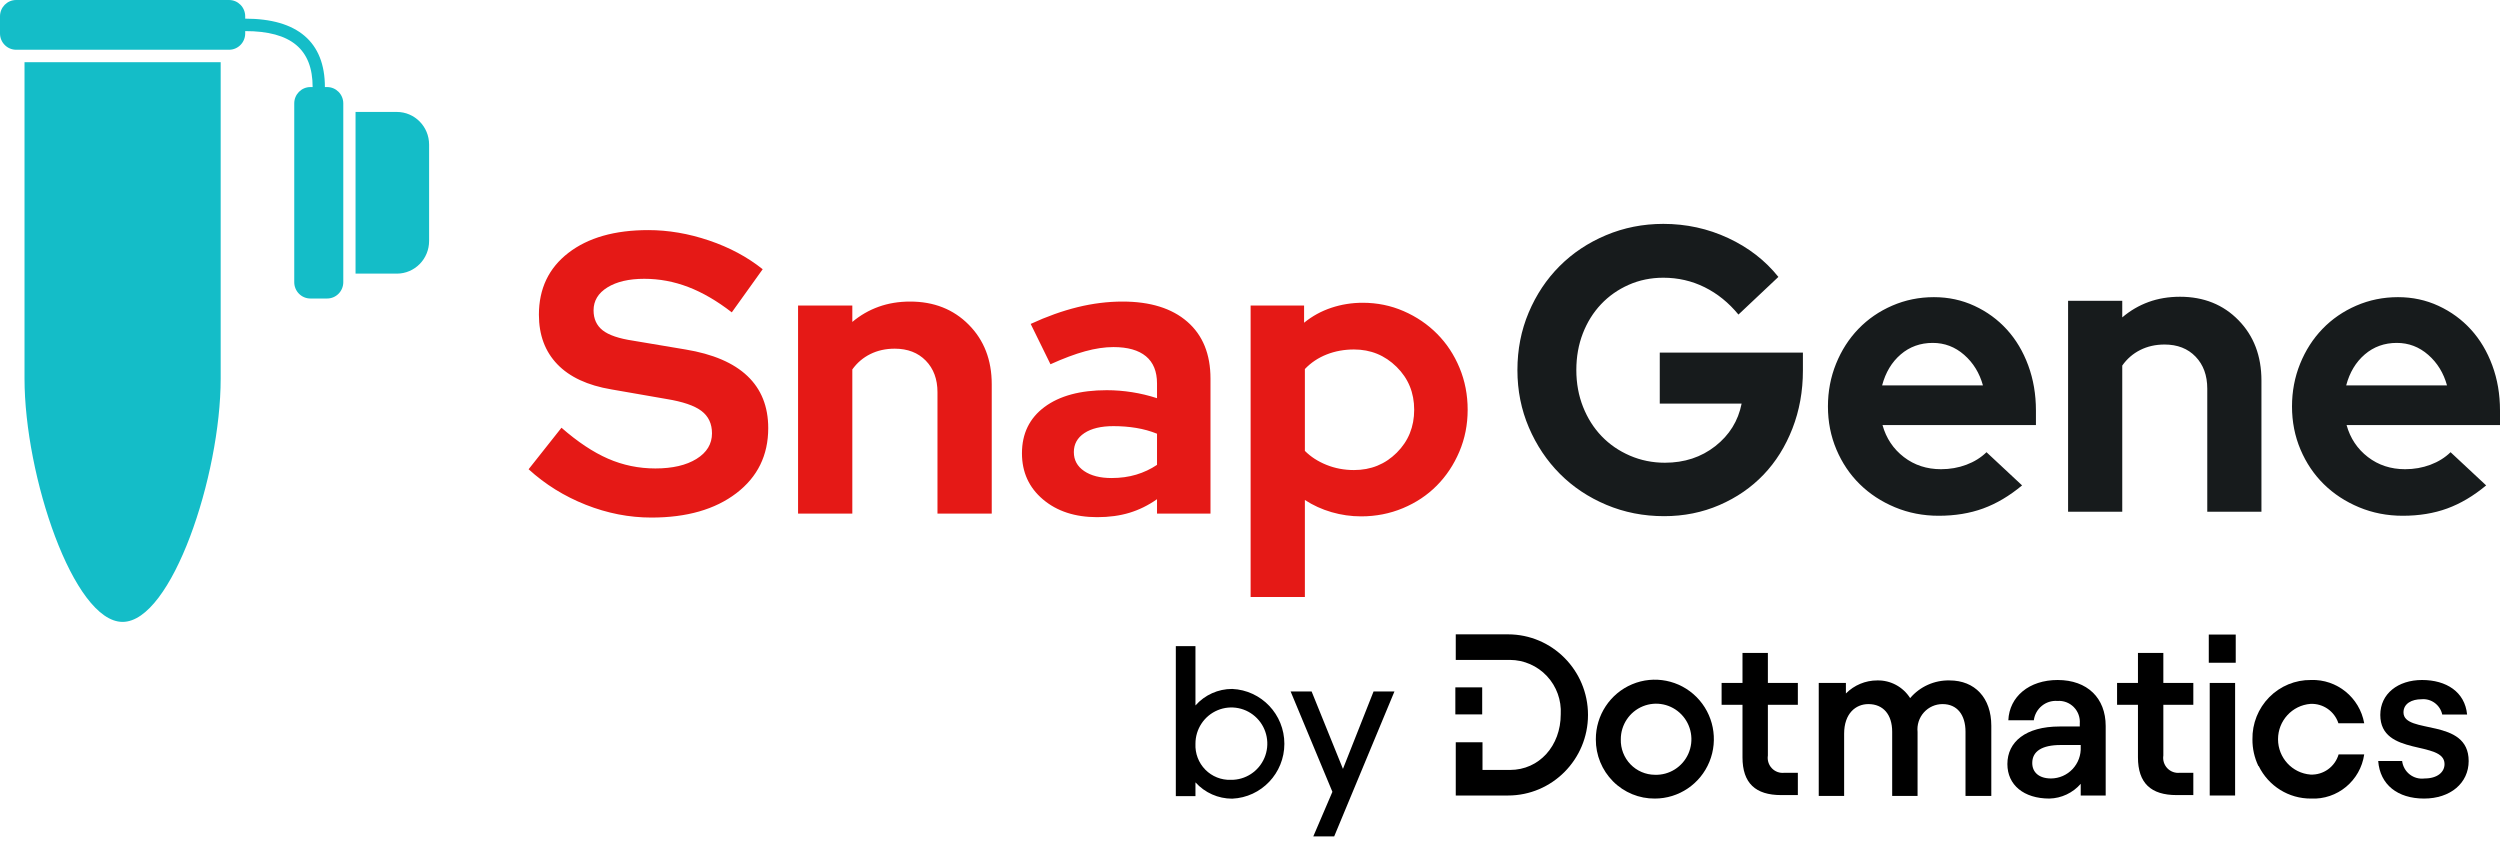 <?xml version="1.0" encoding="UTF-8"?><svg width="404px" height="136px" viewBox="0 0 404 136" version="1.1" xmlns="http://www.w3.org/2000/svg" xmlns:xlink="http://www.w3.org/1999/xlink"><title>logo-snapgene-dotmatics</title><g id="Page-1" stroke="none" stroke-width="1" fill="none" fill-rule="evenodd"><g id="logo-snapgene" fill-rule="nonzero"><path d="M35.662,10.05 L35.662,61.172 L35.662,61.172 C35.662,76.902 27.737,100.498 19.812,100.498 C11.887,100.498 3.962,76.902 3.962,61.172 L3.962,10.05 L3.962,10.05 L35.662,10.05 Z M37.016,0 C38.457,0 39.625,1.181 39.625,2.638 L39.625,3.015 C48.061,3.015 52.503,6.77 52.503,14.07 L52.503,14.07 L52.866,14.07 C54.307,14.07 55.475,15.251 55.475,16.707 L55.475,45.601 C55.475,47.058 54.307,48.239 52.866,48.239 L50.159,48.239 C48.718,48.239 47.55,47.058 47.55,45.601 L47.55,16.707 C47.55,15.251 48.718,14.07 50.159,14.07 L50.522,14.07 C50.522,7.97 47.038,5.025 39.625,5.025 L39.625,5.025 L39.625,5.402 C39.625,6.859 38.457,8.04 37.016,8.04 L2.609,8.04 C1.168,8.04 0,6.859 0,5.402 L0,2.638 C0,1.181 1.168,0 2.609,0 L37.016,0 Z M64.126,18.09 C67.007,18.09 69.343,20.452 69.343,23.365 L69.343,38.943 C69.343,41.857 67.007,44.219 64.126,44.219 L57.456,44.219 L57.456,18.09 L64.126,18.09 Z" id="Combined-Shape" fill="#14BDC8"/><path d="M85.423,75.831 L90.735,69.121 C93.338,71.401 95.845,73.068 98.256,74.122 C100.667,75.175 103.216,75.702 105.905,75.702 C108.678,75.702 110.897,75.186 112.561,74.154 C114.225,73.122 115.058,71.745 115.058,70.025 C115.058,68.476 114.492,67.272 113.361,66.411 C112.231,65.551 110.342,64.906 107.697,64.476 L98.8,62.927 C94.96,62.282 92.047,60.927 90.063,58.863 C88.079,56.798 87.087,54.131 87.087,50.862 C87.087,46.647 88.676,43.313 91.855,40.862 C95.034,38.41 99.333,37.184 104.753,37.184 C107.996,37.184 111.271,37.743 114.578,38.862 C117.884,39.98 120.775,41.528 123.25,43.507 L118.258,50.475 C115.868,48.626 113.521,47.26 111.217,46.378 C108.913,45.496 106.545,45.055 104.113,45.055 C101.638,45.055 99.654,45.518 98.16,46.443 C96.667,47.367 95.92,48.604 95.92,50.153 C95.92,51.529 96.411,52.604 97.392,53.379 C98.373,54.153 100.016,54.712 102.32,55.056 L110.769,56.475 C115.207,57.207 118.546,58.637 120.786,60.766 C123.026,62.895 124.146,65.702 124.146,69.186 C124.146,73.573 122.429,77.079 118.994,79.703 C115.559,82.326 110.983,83.638 105.265,83.638 C101.68,83.638 98.149,82.95 94.672,81.574 C91.194,80.197 88.111,78.283 85.423,75.831 Z M128.966,82.993 L128.966,49.378 L137.735,49.378 L137.735,52.024 C139.015,50.948 140.434,50.131 141.991,49.572 C143.549,49.013 145.245,48.733 147.08,48.733 C150.92,48.733 154.078,49.98 156.552,52.475 C159.027,54.97 160.265,58.174 160.265,62.089 L160.265,82.993 L151.496,82.993 L151.496,63.379 C151.496,61.271 150.867,59.572 149.608,58.282 C148.349,56.992 146.674,56.346 144.583,56.346 C143.133,56.346 141.82,56.637 140.647,57.217 C139.474,57.798 138.503,58.626 137.735,59.701 L137.735,82.993 L128.966,82.993 Z M177.31,83.574 C173.725,83.574 170.802,82.617 168.541,80.703 C166.279,78.788 165.148,76.304 165.148,73.251 C165.148,70.068 166.365,67.573 168.797,65.766 C171.229,63.96 174.579,63.056 178.846,63.056 C180.211,63.056 181.577,63.164 182.942,63.379 C184.308,63.594 185.652,63.917 186.974,64.347 L186.974,61.96 C186.974,60.024 186.377,58.562 185.182,57.572 C183.987,56.583 182.238,56.088 179.934,56.088 C178.526,56.088 177,56.314 175.357,56.766 C173.715,57.217 171.848,57.916 169.757,58.863 L166.557,52.346 C169.159,51.142 171.688,50.239 174.141,49.636 C176.595,49.034 179.016,48.733 181.406,48.733 C185.886,48.733 189.375,49.819 191.871,51.991 C194.367,54.164 195.615,57.228 195.615,61.185 L195.615,82.993 L186.974,82.993 L186.974,80.67 C185.566,81.66 184.083,82.391 182.526,82.864 C180.969,83.337 179.23,83.574 177.31,83.574 Z M173.533,73.057 C173.533,74.347 174.088,75.369 175.197,76.122 C176.307,76.874 177.779,77.251 179.614,77.251 C181.065,77.251 182.398,77.068 183.614,76.702 C184.83,76.337 185.95,75.81 186.974,75.122 L186.974,70.089 C185.908,69.659 184.788,69.347 183.614,69.154 C182.441,68.96 181.214,68.863 179.934,68.863 C177.928,68.863 176.36,69.24 175.229,69.992 C174.099,70.745 173.533,71.767 173.533,73.057 Z M202.099,96.478 L202.099,49.378 L210.74,49.378 L210.74,52.153 C212.063,51.077 213.535,50.271 215.156,49.733 C216.778,49.195 218.463,48.927 220.213,48.927 C222.559,48.927 224.768,49.378 226.837,50.282 C228.907,51.185 230.71,52.411 232.246,53.959 C233.782,55.508 234.987,57.336 235.862,59.443 C236.737,61.551 237.174,63.809 237.174,66.218 C237.174,68.627 236.726,70.885 235.83,72.992 C234.934,75.1 233.718,76.928 232.182,78.477 C230.646,80.025 228.821,81.24 226.709,82.122 C224.597,83.004 222.346,83.445 219.957,83.445 C218.335,83.445 216.746,83.219 215.188,82.767 C213.631,82.316 212.191,81.66 210.868,80.799 L210.868,96.478 L202.099,96.478 Z M218.804,56.475 C217.226,56.475 215.754,56.744 214.388,57.282 C213.023,57.82 211.849,58.605 210.868,59.637 L210.868,72.863 C211.807,73.81 212.969,74.562 214.356,75.122 C215.743,75.681 217.226,75.96 218.804,75.96 C221.535,75.96 223.84,75.025 225.717,73.154 C227.595,71.283 228.533,68.971 228.533,66.218 C228.533,63.465 227.584,61.153 225.685,59.282 C223.786,57.411 221.493,56.475 218.804,56.475 Z" id="Snap" fill="#E51916"/><path d="M291.35,59.861 C291.35,63.22 290.786,66.349 289.657,69.249 C288.528,72.15 286.973,74.636 284.992,76.707 C283.011,78.779 280.636,80.414 277.867,81.614 C275.098,82.813 272.116,83.413 268.921,83.413 C265.598,83.413 262.488,82.802 259.592,81.581 C256.695,80.36 254.192,78.692 252.083,76.576 C249.974,74.461 248.302,71.964 247.067,69.086 C245.832,66.207 245.214,63.111 245.214,59.796 C245.214,56.481 245.821,53.385 247.035,50.506 C248.249,47.628 249.911,45.131 252.019,43.016 C254.128,40.9 256.631,39.232 259.528,38.011 C262.424,36.79 265.513,36.179 268.793,36.179 C272.499,36.179 275.993,36.942 279.273,38.469 C282.553,39.995 285.258,42.089 287.388,44.749 L280.934,50.833 C279.358,48.914 277.537,47.442 275.471,46.417 C273.405,45.393 271.179,44.88 268.793,44.88 C266.791,44.88 264.927,45.262 263.202,46.025 C261.477,46.788 259.986,47.835 258.729,49.165 C257.472,50.495 256.492,52.065 255.789,53.875 C255.087,55.685 254.735,57.659 254.735,59.796 C254.735,61.933 255.097,63.918 255.821,65.749 C256.546,67.581 257.547,69.162 258.825,70.492 C260.103,71.823 261.626,72.869 263.394,73.633 C265.162,74.396 267.047,74.777 269.049,74.777 C272.201,74.777 274.917,73.883 277.196,72.095 C279.475,70.307 280.892,68.017 281.445,65.226 L268.218,65.226 L268.218,56.983 L291.35,56.983 L291.35,59.861 Z M326.77,78.441 C324.725,80.142 322.627,81.385 320.476,82.17 C318.324,82.955 315.928,83.348 313.287,83.348 C310.774,83.348 308.42,82.89 306.226,81.974 C304.032,81.058 302.136,79.815 300.539,78.245 C298.941,76.675 297.685,74.81 296.769,72.651 C295.853,70.492 295.395,68.17 295.395,65.684 C295.395,63.242 295.832,60.941 296.705,58.782 C297.578,56.623 298.782,54.748 300.315,53.156 C301.849,51.564 303.67,50.31 305.779,49.394 C307.887,48.478 310.135,48.02 312.52,48.02 C314.863,48.02 317.046,48.489 319.07,49.427 C321.094,50.365 322.84,51.64 324.31,53.254 C325.78,54.868 326.93,56.798 327.76,59.044 C328.591,61.29 329.007,63.721 329.007,66.338 L329.007,68.693 L304.213,68.693 C304.81,70.83 305.96,72.553 307.664,73.861 C309.368,75.17 311.37,75.824 313.67,75.824 C315.119,75.824 316.482,75.584 317.76,75.104 C319.038,74.625 320.124,73.949 321.019,73.076 L326.77,78.441 Z M312.329,55.413 C310.326,55.413 308.601,56.034 307.153,57.277 C305.704,58.52 304.703,60.189 304.149,62.282 L320.444,62.282 C319.89,60.276 318.878,58.629 317.409,57.343 C315.939,56.056 314.246,55.413 312.329,55.413 Z M334.202,82.693 L334.202,48.609 L342.956,48.609 L342.956,51.291 C344.234,50.201 345.65,49.372 347.205,48.805 C348.76,48.238 350.454,47.955 352.285,47.955 C356.119,47.955 359.272,49.22 361.743,51.749 C364.214,54.279 365.449,57.528 365.449,61.497 L365.449,82.693 L356.695,82.693 L356.695,62.805 C356.695,60.668 356.066,58.946 354.809,57.637 C353.553,56.329 351.881,55.675 349.793,55.675 C348.345,55.675 347.035,55.969 345.863,56.558 C344.692,57.146 343.723,57.986 342.956,59.076 L342.956,82.693 L334.202,82.693 Z M401.763,78.441 C399.719,80.142 397.621,81.385 395.469,82.17 C393.318,82.955 390.922,83.348 388.281,83.348 C385.767,83.348 383.413,82.89 381.22,81.974 C379.026,81.058 377.13,79.815 375.532,78.245 C373.935,76.675 372.678,74.81 371.762,72.651 C370.846,70.492 370.388,68.17 370.388,65.684 C370.388,63.242 370.825,60.941 371.698,58.782 C372.572,56.623 373.775,54.748 375.309,53.156 C376.842,51.564 378.663,50.31 380.772,49.394 C382.881,48.478 385.128,48.02 387.514,48.02 C389.857,48.02 392.04,48.489 394.063,49.427 C396.087,50.365 397.834,51.64 399.303,53.254 C400.773,54.868 401.923,56.798 402.754,59.044 C403.585,61.29 404,63.721 404,66.338 L404,68.693 L379.207,68.693 C379.803,70.83 380.953,72.553 382.657,73.861 C384.361,75.17 386.363,75.824 388.664,75.824 C390.112,75.824 391.476,75.584 392.754,75.104 C394.032,74.625 395.118,73.949 396.012,73.076 L401.763,78.441 Z M387.322,55.413 C385.32,55.413 383.594,56.034 382.146,57.277 C380.698,58.52 379.697,60.189 379.143,62.282 L395.437,62.282 C394.884,60.276 393.872,58.629 392.402,57.343 C390.932,56.056 389.239,55.413 387.322,55.413 Z" id="Gene" fill="#171B1C"/></g><g id="Dotmatics_qualifier" transform="translate(190, 102)" fill="#000000" fill-rule="nonzero"><path d="M3.186,24.429 L3.186,26.656 L0.013,26.656 L0.013,2.414 L3.186,2.414 L3.186,12.002 C4.696,10.296 6.859,9.324 9.128,9.333 C13.84,9.541 17.554,13.449 17.554,18.198 C17.554,22.948 13.84,26.856 9.128,27.064 C6.867,27.071 4.708,26.113 3.186,24.429 L3.186,24.429 Z M8.892,24.021 C11.252,24.062 13.403,22.66 14.331,20.475 C15.26,18.289 14.782,15.754 13.123,14.063 C11.463,12.372 8.953,11.861 6.771,12.771 C4.59,13.68 3.173,15.829 3.186,18.207 C3.115,19.758 3.69,21.269 4.774,22.373 C5.858,23.477 7.351,24.075 8.892,24.021 L8.892,24.021 Z" id="Shape"/><polygon id="Path" points="21.957 9.741 27.021 22.253 31.967 9.741 35.343 9.741 25.603 33.167 22.227 33.167 25.316 25.959 18.564 9.741"/><path d="M67.887,17.476 C67.874,13.588 70.189,10.075 73.751,8.578 C77.314,7.081 81.422,7.894 84.156,10.638 C86.891,13.383 87.713,17.516 86.239,21.11 C84.765,24.703 81.285,27.047 77.424,27.047 C74.894,27.07 72.46,26.07 70.668,24.271 C68.875,22.472 67.874,20.024 67.887,17.476 L67.887,17.476 Z M77.424,23.205 C79.75,23.288 81.893,21.94 82.84,19.799 C83.786,17.658 83.346,15.152 81.728,13.468 C80.11,11.783 77.638,11.257 75.481,12.138 C73.325,13.02 71.916,15.132 71.922,17.476 C71.881,18.975 72.441,20.428 73.477,21.506 C74.512,22.584 75.935,23.196 77.424,23.205 L77.424,23.205 Z" id="Shape"/><path d="M88.211,8.364 L91.587,8.364 L91.587,3.519 L95.689,3.519 L95.689,8.364 L100.533,8.364 L100.533,11.9 L95.689,11.9 L95.689,20.094 C95.573,20.845 95.812,21.607 96.335,22.154 C96.859,22.702 97.606,22.971 98.356,22.882 L100.533,22.882 L100.533,26.486 L97.832,26.486 C93.697,26.486 91.587,24.565 91.587,20.383 L91.587,11.9 L88.211,11.9 L88.211,8.364 Z" id="Path"/><path d="M103.909,8.364 L108.298,8.364 L108.298,10.064 C109.642,8.713 111.463,7.954 113.362,7.956 C115.508,7.907 117.524,8.99 118.679,10.812 C120.269,8.949 122.604,7.901 125.043,7.956 C129.145,7.956 131.795,10.778 131.795,15.283 L131.795,26.622 L127.626,26.622 L127.626,16.252 C127.626,13.498 126.258,11.781 123.929,11.781 C122.777,11.775 121.677,12.262 120.904,13.122 C120.131,13.982 119.758,15.132 119.878,16.286 L119.878,26.622 L115.776,26.622 L115.776,16.252 C115.776,13.464 114.324,11.781 111.927,11.781 C109.902,11.781 108.011,13.277 108.011,16.575 L108.011,26.622 L103.909,26.622 L103.909,8.364 Z" id="Path"/><path d="M134.394,21.471 C134.394,17.884 137.348,15.402 142.834,15.402 L146.092,15.402 L146.092,14.943 C146.174,13.952 145.821,12.975 145.126,12.269 C144.431,11.563 143.464,11.198 142.48,11.271 C140.586,11.129 138.911,12.502 138.665,14.399 L134.546,14.399 C134.715,10.557 137.922,7.888 142.514,7.888 C147.325,7.888 150.279,10.812 150.279,15.317 L150.279,26.554 L146.244,26.554 L146.244,24.667 C144.961,26.138 143.124,27.002 141.18,27.047 C137.045,27.047 134.394,24.854 134.394,21.471 Z M141.45,23.8 C142.767,23.792 144.023,23.243 144.928,22.281 C145.833,21.318 146.309,20.024 146.244,18.7 L146.244,18.394 L143.003,18.394 C139.999,18.394 138.412,19.397 138.412,21.301 C138.412,22.797 139.492,23.8 141.45,23.8 Z" id="Shape"/><path d="M152.118,8.364 L155.494,8.364 L155.494,3.519 L159.596,3.519 L159.596,8.364 L164.441,8.364 L164.441,11.9 L159.596,11.9 L159.596,20.094 C159.481,20.842 159.719,21.6 160.238,22.147 C160.758,22.693 161.5,22.965 162.246,22.882 L164.441,22.882 L164.441,26.486 L161.74,26.486 C157.604,26.486 155.494,24.565 155.494,20.383 L155.494,11.9 L152.118,11.9 L152.118,8.364 Z" id="Path"/><path d="M166.939,0.544 L171.294,0.544 L171.294,5.1 L166.939,5.1 L166.939,0.544 Z M171.193,8.364 L171.193,26.554 L167.091,26.554 L167.091,8.364 L171.193,8.364 Z" id="Shape"/><path d="M174.957,21.794 C174.312,20.448 173.983,18.971 173.995,17.476 C173.949,14.931 174.928,12.476 176.709,10.67 C178.49,8.863 180.921,7.86 183.448,7.888 C187.643,7.736 191.312,10.714 192.057,14.875 L187.887,14.875 C187.248,12.935 185.408,11.658 183.38,11.747 C180.417,11.977 178.13,14.466 178.13,17.459 C178.13,20.452 180.417,22.941 183.38,23.171 C185.459,23.264 187.333,21.917 187.921,19.907 L192.057,19.907 C191.444,24.166 187.716,27.258 183.448,27.047 C179.867,27.071 176.588,25.03 175.008,21.794" id="Path"/><path d="M194.318,20.978 L198.184,20.978 C198.289,21.839 198.732,22.622 199.414,23.152 C200.095,23.682 200.96,23.915 201.813,23.8 C203.856,23.8 205.037,22.797 205.037,21.471 C205.037,17.595 194.656,20.315 194.656,13.532 C194.656,10.132 197.492,7.888 201.408,7.888 C205.324,7.888 208.329,9.809 208.683,13.464 L204.666,13.464 C204.323,11.9 202.873,10.841 201.29,10.999 C199.771,10.999 198.403,11.679 198.403,13.124 C198.403,16.745 208.937,13.906 208.937,20.978 C208.937,24.548 205.983,27.047 201.729,27.047 C197.475,27.047 194.605,24.82 194.318,20.978 Z" id="Path"/><path d="M53.691,0.51 L45.251,0.51 L45.251,4.641 L54.012,4.641 C56.277,4.651 58.438,5.598 59.989,7.26 C61.54,8.922 62.345,11.153 62.216,13.43 C62.216,18.53 58.738,22.423 54.012,22.423 L49.572,22.423 L49.572,17.952 L45.251,17.952 L45.251,26.554 L53.691,26.554 C60.832,26.554 66.621,20.724 66.621,13.532 C66.621,6.34 60.832,0.51 53.691,0.51 Z" id="Path"/><rect id="Rectangle" x="45.184" y="9.078" width="4.338" height="4.369"/></g></g></svg>
